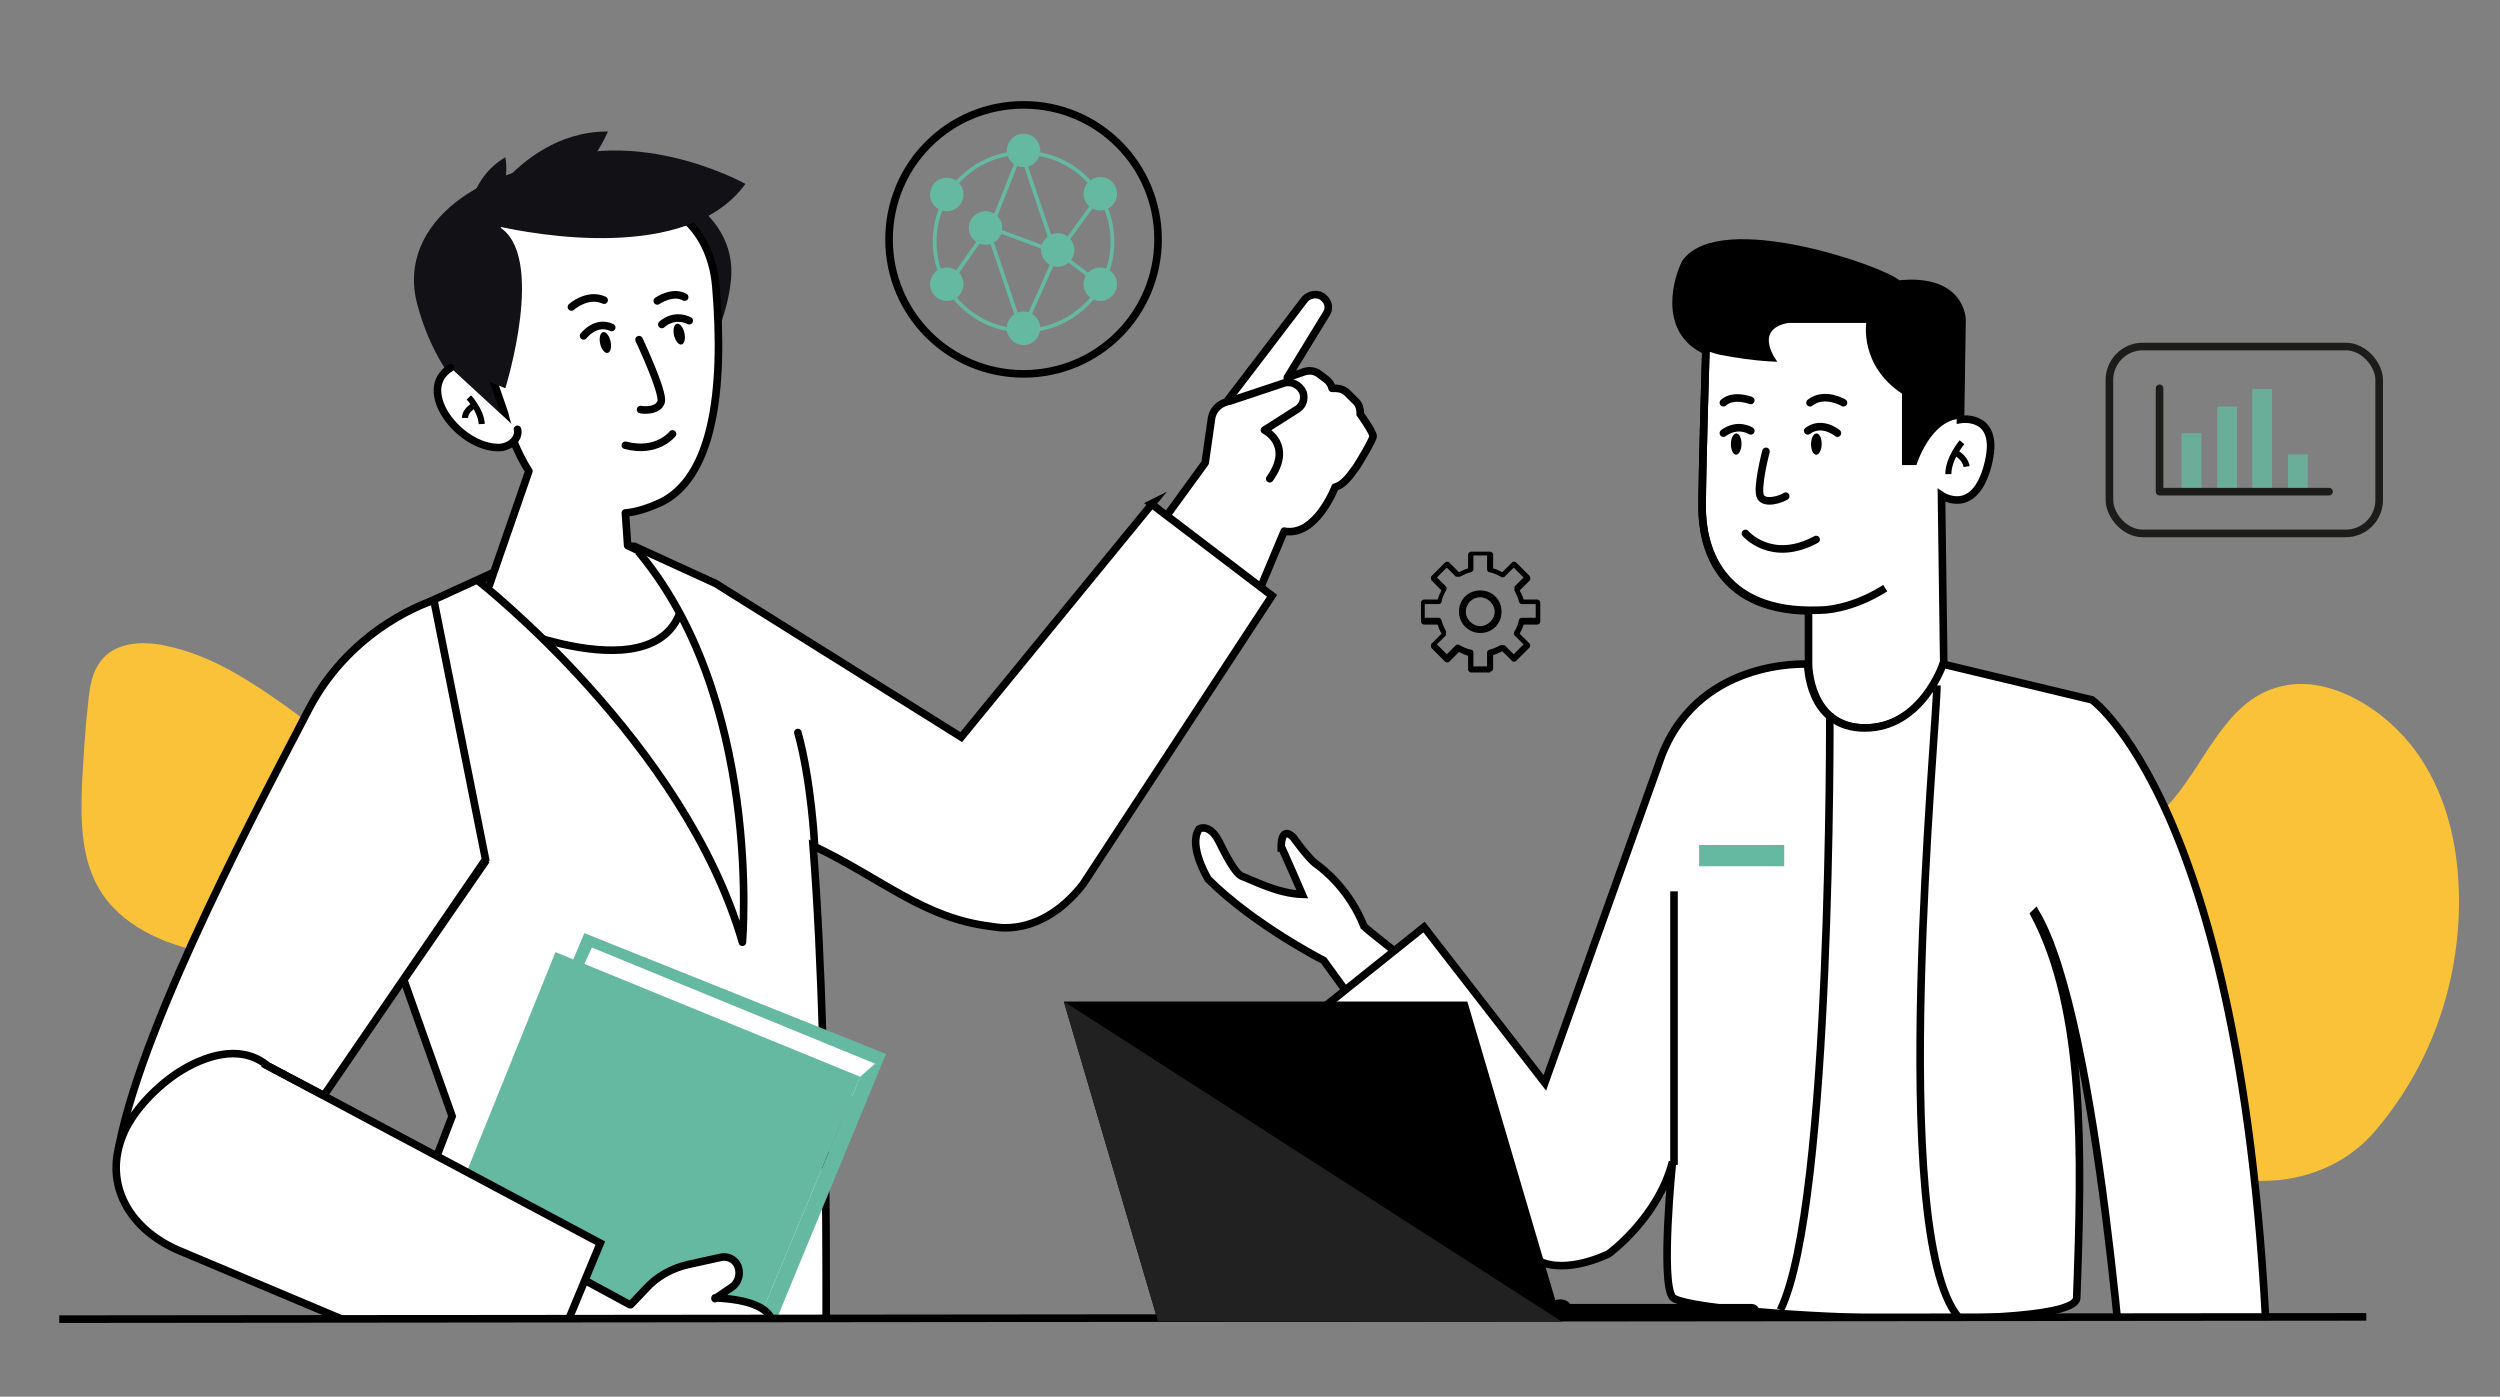<?xml version="1.0" encoding="UTF-8"?>
<svg id="_图层_4" data-name=" 图层 4" xmlns="http://www.w3.org/2000/svg" xmlns:xlink="http://www.w3.org/1999/xlink" version="1.1" viewBox="0 0 329 183.8">
  <rect x="0" y="0" width="329" height="183.8" fill="#808080" stroke="none"/>
  <defs>
    <style>
      .cls-1, .cls-2, .cls-3, .cls-4, .cls-5, .cls-6, .cls-7 {
        stroke: #000;
      }

      .cls-1, .cls-3, .cls-6, .cls-8, .cls-7 {
        fill: #fff;
      }

      .cls-1, .cls-4, .cls-9, .cls-10, .cls-5, .cls-6 {
        stroke-miterlimit: 10;
      }

      .cls-11 {
        fill: #121216;
      }

      .cls-11, .cls-12, .cls-13, .cls-14, .cls-15, .cls-16, .cls-17, .cls-8 {
        stroke-width: 0px;
      }

      .cls-2, .cls-3, .cls-18 {
        stroke-linecap: round;
      }

      .cls-2, .cls-3, .cls-18, .cls-7 {
        stroke-linejoin: round;
      }

      .cls-2, .cls-12, .cls-4, .cls-18, .cls-9, .cls-10, .cls-5 {
        fill: none;
      }

      .cls-19 {
        clip-path: url(#clippath);
      }

      .cls-4, .cls-6 {
        stroke-width: .8px;
      }

      .cls-18, .cls-9 {
        stroke: #1c1c1b;
      }

      .cls-20 {
        clip-path: url(#clippath-1);
      }

      .cls-21 {
        clip-path: url(#clippath-2);
      }

      .cls-13 {
        fill: #000;
      }

      .cls-14 {
        isolation: isolate;
        opacity: .8;
      }

      .cls-14, .cls-16 {
        fill: #64b9a0;
      }

      .cls-15 {
        fill: #fac239;
      }

      .cls-10 {
        stroke: #64b9a0;
        stroke-width: .5px;
      }

      .cls-17 {
        fill: #212121;
      }
    </style>
    <clipPath id="clippath">
      <rect class="cls-12" x="141.8" y="-3.2" width="167.2" height="176.5"/>
    </clipPath>
    <clipPath id="clippath-1">
      <rect class="cls-12" x="-17.4" y="-42.9" width="211.1" height="216.7"/>
    </clipPath>
    <clipPath id="clippath-2">
      <path class="cls-12" d="M63,76.5s27.1,21.2,34.7,47.5c0,0,2.8-32.4-14.2-52h-10.9c0-.1-9.6,4.5-9.6,4.5Z"/>
    </clipPath>
  </defs>
  <path class="cls-1" d="M224.5,45.8s-.5,16.4-.5,21,1.7,13.4,14,13.6v7.2-.2s0,8.4,7.5,8.4,10.3-8.4,10.3-8.4l-.3-22.2s4.3,2.9,6.1-4c1.8-6.9-3.6-6-3.6-6l.2-13.1s0-5.6-8.4-4.7c-1.9-1.9-23.4-9.3-28-2.8-.9,1.7-3.3,8.9,2.8,11.6"/>
  <path class="cls-15" d="M312.6,148.8c-5.6,6.6-15.3,8.5-24.6,4.6-3.1-1.3-6.1-3.2-8.6-5.7-8.7-8.5-11.2-22.5-5.4-30.8,3.2-4.6,8.3-7.4,11.9-11.6,4.6-5.4,7.2-13.4,14.4-15,6.2-1.5,13.8,3,18,9.1,4.2,6.1,5.4,13.4,5.3,20-.2,11-4.1,21.3-11,29.4h0Z"/>
  <g class="cls-19">
    <g>
      <path class="cls-1" d="M168.6,111.6s-.1-3.1,1.6-1.4c0,0,2,2.8,3,3.5s4.4,3.4,6.3,8.2c1.2,1.2,15.2,11.9,15.2,11.9l-10.7,6.1-9.8-13.5s-9.2-4.7-15.2-10.7c0,0-2.7-4.4-1.2-6.6.7-.4,1.8,0,2.6,1.6.8,1.6,2.1,4.2,3,4.6,1.4.5,4.7,2.3,8,2.4-.2-.5-2-4.5-2.7-6.1h0Z"/>
      <g>
        <path class="cls-7" d="M285.2,186.4s-.6,3.8-1.6,5.8c-1.1,2.5-3.7,10-4,10.6s-.5,2.7,1.8,5.5c1.8,3.2,3.8,6.4,3.8,6.4,0,0,2.3,2.1,3.8,0,.9-1.1,1.2-2.8,1.2-2.8l5-3.8s3.3-2.4,2.1-6.9c-2.3-4.2-4.1-7.4-4.1-7.4,0,0,1.4-4.5,2.1-5.2s-10.1-2.1-10.1-2.1h0Z"/>
        <path class="cls-2" d="M242.6,53s-2.5-1.5-4.4,0"/>
        <path class="cls-2" d="M230.4,52.7s-2.3-.9-3.6.3"/>
        <path class="cls-2" d="M232.4,59.4s-1.3,5-.7,6,2.7.3,3.3-.1"/>
        <path class="cls-2" d="M229.7,70.2s3.4,4,9.3.8"/>
        <path class="cls-2" d="M241.8,57s-2-1.7-3.9-.3"/>
        <ellipse class="cls-13" cx="239.1" cy="58.5" rx="1.4" ry=".7" transform="translate(177.2 296.7) rotate(-89.2)"/>
        <path class="cls-2" d="M230.4,56.7s-1.7-1.1-3.6.3"/>
        <ellipse class="cls-13" cx="228.5" cy="58.5" rx="1.4" ry=".7" transform="translate(166.8 286.1) rotate(-89.2)"/>
        <path class="cls-1" d="M267.9,120.1c8.4,14,12.1,69.1,12.1,69.1l18.7,1.9c-.9-83.1-23.4-99-23.4-99l-19.6-4.7s-2.8,8.4-10.3,8.4-7.5-8.4-7.5-8.4c0,0-15-.9-19.6,13.1-3.7,10.3-15,42-15,42l-15.9-20.5-14,11.2s25.2,30.8,29,32.7,9.3-.9,9.3-.9c0,0,6.5-4.7,8.4-12.1,0,0-1.6,15.7,0,17.8,1.9,2.5,53.7,4.9,53.2,0,.7-19,1.1-37.8-5.6-50.4h0Z"/>
        <path class="cls-1" d="M254.9,90.2c0,5.6-6.5,71.9,2.8,83.1"/>
        <line class="cls-5" x1="220.3" y1="153.3" x2="220.3" y2="117.3"/>
        <path class="cls-1" d="M240.8,93.9s.3,64.6-6.5,78.5"/>
        <rect class="cls-16" x="223.6" y="111.2" width="11.2" height="2.8"/>
      </g>
    </g>
  </g>
  <path class="cls-15" d="M48.7,116.3c-.8,3.9-4.1,7.1-8,8.5s-8.2,1.5-12.3.8c-5.7-.9-11.7-3.2-14.9-7.9-2.9-4.3-2.9-9.7-2.7-14.7.2-3.5.4-7,.8-10.5.2-2.1.5-4.2,1.9-5.8,2-2.3,5.7-2.4,8.8-1.6,5,1.1,9.5,3.8,13.7,6.7,4.1,2.8,8.1,5.9,10.8,10,2.7,4,3.1,8.9,1.9,14.6h0Z"/>
  <g class="cls-20">
    <g>
      <path class="cls-3" d="M179,54.3h0c0-.6-.2-1.2-.7-1.6l-1-1c-.4-.4-1-.6-1.6-.6h-.4c-.1-.5-.4-.9-.8-1.2l-.8-.6c-.6-.5-1.3-.6-2-.4l-2.3.8,5.2-8.5c.4-.7.2-1.5-.4-2-.7-.7-1.9-.5-2.5.2l-10.3,13.5c-1.1.3-1.9,1.2-2,2.4l-.8,5.6-9.3,12.8,14.5,8.6,5.2-12.4c4.2.8,6.7-5.8,6.7-5.8,1.2-.3,2.1-1.7,2.9-2.8,0,0,2.1-3.4,2.1-3.9s-1.6-2.8-1.7-2.9h0Z"/>
      <path class="cls-3" d="M161.8,52.8l7.2-2.4c1-.3,2.1.3,2.5,1.3h0c.2.8,0,1.6-.7,2.1l-4.4,2.8s3.9,1.9.7,6.4"/>
      <path class="cls-1" d="M151.7,66.2l-25.2,30.8-32.3-20.2-10.7-4.9h-10.9c0-.1-16.1,7.3-16.1,7.3-5.6,5.5-12.9,22.1-10.5,29.6l13.5,38.1-16.9,44.1s24.6,4.7,39.7,2.9c15.1-1.9,17.9-19.7,17.9-19.7.2,13.2,8.4,14,8.4,14,0,0,.8-46.1-1.6-76.9,9.2,4.4,14.5,9.5,23.3,10.6.6.1,1.3.2,1.9.2,0,0,0,0,.1,0h0c3.7,0,7.3-2,10.2-5.7l24.9-38-15.9-12.1h0Z"/>
      <g>
        <path class="cls-8" d="M63,76.5s27.1,21.2,34.7,47.5c0,0,2.8-32.4-14.2-52h-10.9c0-.1-9.6,4.5-9.6,4.5h0Z"/>
        <g class="cls-21">
          <path class="cls-3" d="M66,82.2s25.1,10.9,24.1-6.5l-7.7-14.8s-17.2,5.4-18.2,5.6l-4.5,6-1.3,4.1,7.6,5.5h0Z"/>
        </g>
        <path class="cls-2" d="M63,76.5s27.1,21.2,34.7,47.5c0,0,2.8-32.4-14.2-52h-10.9c0-.1-9.6,4.5-9.6,4.5h0Z"/>
      </g>
      <path class="cls-3" d="M107.2,111.2s-.4-8.3-2.2-14.8"/>
      <g>
        <path class="cls-1" d="M57.1,79s-10.7,3.2-16.5,14.4-21.5,40.3-24.9,57.2l24.5-2.9,23.7-34.6-6.8-34.1h0Z"/>
        <line class="cls-5" x1="53.1" y1="129" x2="64" y2="113.2"/>
      </g>
      <g>
        <polygon class="cls-16" points="116.6 138.7 76.9 122.8 72.9 132.3 111.7 147.4 116.6 138.7"/>
        <polygon class="cls-8" points="75.8 129.2 77.9 124.7 115.2 140 112.9 144.5 75.8 129.2"/>
        <polygon class="cls-16" points="113.2 141.7 90.3 196.6 51 180 73.1 125.3 113.2 141.7"/>
        <polygon class="cls-16" points="113.2 141.7 116.6 138.7 94 193.5 90.3 196.6 113.2 141.7"/>
      </g>
      <path class="cls-3" d="M94.1,170.9l2.2-1.5c.9-.6,1.2-1.8.8-2.8-.4-.9-1.4-1.4-2.4-1.1l-4.1.9c-2.2.5-4.2,1.6-5.7,3.3l-1.9,2c0,0-.1,0-.1,0l-27.7-15-4.5,15.7,29.1,10c17.7,16.5,21.3-.2,22-7.2.3-3.2-3.4-4.2-7.7-4.4h0Z"/>
      <g>
        <path class="cls-1" d="M34.9,140.1l44.1,23.5-8.6,20.7-46.3-19.5c-7.1-2.8-10.6-9-7.9-15.5h0c1.1-2.7,3.8-5.8,7-8,3.8-2.5,8.3-3.8,11.7-1.3h0Z"/>
        <line class="cls-5" x1="42.7" y1="144.2" x2="34.9" y2="140.1"/>
      </g>
      <path class="cls-11" d="M96.2,36.8c-1,10.1-9.6,21.6-20.6,21.6-10.9,0-18.1-8.5-20.7-18.4-2.9-11,9.6-18.6,20.6-18.4,6.9,0,21.7,4.2,20.7,15.2h0Z"/>
      <path class="cls-3" d="M84.5,72.7l-1.9-.9-.3-4.3c1.4-.1,2.9-.6,4.5-1.3,6.9-3.2,8.6-14.5,7.4-28.6-.8-8.4-6.7-11.3-11.3-12.3-3.4-.7-7-.5-10.3.4-16,4.4-8.8,21.2-8.8,21.2l2.6,7.5c.4,1.9,1.7,5.3,3.2,7.6l-5.2,15"/>
      <path class="cls-11" d="M68.9,22.7l-4.2,6.8c-.5-.2-1-.3-1.5-.3l-5.4,10.6,2.9,8.9,5.8,2.4s5.5-17.6-.9-21.3c4.5,1,24.9,4.9,32.5-5.6,0,0-15.7-8.8-29.1-1.5h0Z"/>
      <path class="cls-11" d="M66.5,23.6c.3-1.6,0-2.9,0-2.9-4.8,2.8-5,8.4-5,8.4,0,0,.9.7,3.3-1.8.2-.3.4-.5.6-.8.8.4,2.5.6,6-.5,5.9-1.9,8.6-8.7,8.6-8.7-6.6,0-11.1,3.9-13.5,6.4h0Z"/>
      <path class="cls-3" d="M75.2,40.4s2.1-1.9,4.3-.9"/>
      <path class="cls-3" d="M86.5,39.6s2-1.4,3.6-.5"/>
      <path class="cls-3" d="M87.1,42.7s1.5-1.5,3.6-.5"/>
      <path class="cls-3" d="M76.8,44.2s1.6-2.1,3.7-1.1"/>
      <path class="cls-3" d="M84.1,44.7s3.3,7,2.9,8.2-2.2,1.1-2.7,1"/>
      <path class="cls-3" d="M88.5,57.1s-2,2.6-6.2,1.5"/>
      <ellipse class="cls-13" cx="79.7" cy="45.1" rx=".7" ry="1.4" transform="translate(-8 18.6) rotate(-12.7)"/>
      <ellipse class="cls-13" cx="89.4" cy="44" rx=".7" ry="1.4" transform="translate(-7.5 20.7) rotate(-12.7)"/>
      <path class="cls-3" d="M59.3,48.4c-4.7,2.9,1.1,10.5,6.3,10.5,1.5,0,2.8-1.2,2.5-2.4h0"/>
      <g>
        <path class="cls-6" d="M61.7,52.3s1.6,1.7,1.7,3.5"/>
        <path class="cls-6" d="M62.5,53.3s-1.3.6-1.3,1.7"/>
      </g>
    </g>
  </g>
  <g>
    <path class="cls-5" d="M152.4,31.5c0,9.8-7.9,17.7-17.7,17.7s-17.7-7.9-17.7-17.7,7.9-17.7,17.7-17.7,17.7,7.9,17.7,17.7Z"/>
    <g>
      <g>
        <circle class="cls-16" cx="134.7" cy="19.8" r="2.2"/>
        <circle class="cls-16" cx="129.7" cy="30" r="2.2"/>
        <circle class="cls-16" cx="139.2" cy="32.9" r="2.2"/>
        <circle class="cls-16" cx="134.7" cy="43.2" r="2.2"/>
        <circle class="cls-16" cx="144.8" cy="25.5" r="2.2"/>
        <circle class="cls-16" cx="124.6" cy="37.4" r="2.2"/>
        <circle class="cls-16" cx="144.8" cy="37.4" r="2.2"/>
        <circle class="cls-16" cx="124.6" cy="25.6" r="2.2"/>
      </g>
      <g>
        <circle class="cls-10" cx="134.7" cy="31.8" r="11.7"/>
        <line class="cls-10" x1="134.8" y1="21.2" x2="138.5" y2="32.2"/>
        <line class="cls-10" x1="130.4" y1="31.5" x2="134.1" y2="42.4"/>
        <line class="cls-10" x1="133.7" y1="21.6" x2="130.8" y2="28.9"/>
        <line class="cls-10" x1="138.8" y1="34" x2="135.2" y2="42.1"/>
        <line class="cls-10" x1="144" y1="26.7" x2="140.3" y2="31.8"/>
        <line class="cls-10" x1="129.3" y1="31.1" x2="125.7" y2="36.2"/>
        <line class="cls-10" x1="140.3" y1="34" x2="143.2" y2="36.2"/>
        <line class="cls-10" x1="131.5" y1="30.4" x2="137.4" y2="32.6"/>
      </g>
    </g>
  </g>
  <line class="cls-5" x1="7.8" y1="173.6" x2="311.4" y2="173.3"/>
  <ellipse class="cls-13" cx="205.3" cy="171.9" rx="1.4" ry=".9"/>
  <g>
    <path class="cls-13" d="M231.6,172.7c0,.6-.5,1.1-1.1,1.1h-30.9c-.6,0-1.1-.5-1.1-1.1h0c0-.6.5-1.1,1.1-1.1h30.9c.6,0,1.1.5,1.1,1.1h0Z"/>
    <polygon class="cls-13" points="205.5 173.9 152.4 173.9 140 131.8 193.1 131.8 205.5 173.9"/>
    <polygon class="cls-17" points="140 131.8 205.5 173.9 152.4 173.9 140 131.8"/>
  </g>
  <g>
    <rect class="cls-9" x="277.6" y="45.6" width="35.5" height="24.6" rx="4.4" ry="4.4"/>
    <g>
      <rect class="cls-14" x="287.1" y="57" width="2.6" height="7.6"/>
      <rect class="cls-14" x="291.8" y="53.5" width="2.6" height="11.1"/>
      <rect class="cls-14" x="296.4" y="51.2" width="2.6" height="13.4"/>
      <rect class="cls-14" x="301.1" y="59.8" width="2.6" height="4.8"/>
    </g>
    <polyline class="cls-18" points="284.2 51.1 284.2 64.7 306.5 64.7"/>
  </g>
  <path class="cls-13" d="M196.1,88.5h-2.5c-.2,0-.4-.2-.4-.4v-1.8c-.4-.1-.8-.3-1.2-.5l-1.3,1.3c-.1.1-.4.1-.5,0l-1.8-1.8c0,0-.1-.2-.1-.3s0-.2.1-.3l1.3-1.3c-.2-.4-.4-.8-.5-1.2h-1.8c-.2,0-.4-.2-.4-.4v-2.5c0-.2.2-.4.4-.4h1.8c.1-.4.3-.8.5-1.2l-1.3-1.3c0,0-.1-.2-.1-.3s0-.2.1-.3l1.8-1.8c.1-.1.4-.1.5,0l1.3,1.3c.4-.2.8-.4,1.2-.5v-1.8c0-.2.2-.4.4-.4h2.5c.2,0,.4.2.4.4v1.8c.4.1.8.3,1.2.5l1.3-1.3c.1-.1.4-.1.5,0l1.8,1.8c0,0,.1.2.1.3s0,.2-.1.3l-1.3,1.3c.2.4.4.8.5,1.2h1.8c.2,0,.4.2.4.4v2.5c0,.2-.2.4-.4.4h-1.8c-.1.4-.3.8-.5,1.2l1.3,1.3c.1.1.1.4,0,.5l-1.8,1.8c-.1.1-.4.1-.5,0l-1.3-1.3c-.4.2-.8.4-1.2.5v1.8c0,.2-.2.4-.4.4h0ZM193.9,87.7h1.8v-1.8c0-.2.1-.3.3-.4.5-.1,1.1-.4,1.5-.6.1,0,.3,0,.5,0l1.2,1.2,1.3-1.3-1.2-1.2c-.1-.1-.1-.3,0-.5.3-.5.5-1,.6-1.5,0-.2.2-.3.4-.3h1.8v-1.8h-1.8c-.2,0-.3-.1-.4-.3-.1-.5-.4-1.1-.6-1.5,0-.1,0-.3,0-.5l1.2-1.2-1.3-1.3-1.2,1.2c-.1.1-.3.1-.5,0-.5-.3-1-.5-1.5-.6-.2,0-.3-.2-.3-.4v-1.8h-1.8v1.8c0,.2-.1.3-.3.4-.5.1-1.1.4-1.5.6-.1,0-.3,0-.5,0l-1.2-1.2-1.3,1.3,1.2,1.2c.1.1.1.3,0,.5-.3.5-.5,1-.6,1.5,0,.2-.2.3-.4.3h-1.8v1.8h1.8c.2,0,.3.1.4.3.1.5.4,1.1.6,1.5,0,.1,0,.3,0,.5l-1.2,1.2,1.3,1.3,1.2-1.2c.1-.1.3-.1.5,0,.5.3,1,.5,1.5.6.2,0,.3.2.3.4v1.8ZM194.8,83.3c-1.5,0-2.8-1.2-2.8-2.8s1.2-2.8,2.8-2.8,2.8,1.2,2.8,2.8-1.2,2.8-2.8,2.8ZM194.8,78.6c-1.1,0-1.9.9-1.9,1.9s.9,1.9,1.9,1.9,1.9-.9,1.9-1.9-.9-1.9-1.9-1.9Z"/>
  <path class="cls-13" d="M258.1,55.2v-13.1s0-5.6-8.4-4.7c-1.9-1.9-23.4-9.3-28-2.8-.9,1.9-3.7,10.3,4.7,12.1,4.7.9,7.5.9,7.5.9,0,0-3.3-4.2,1.4-5.1h10.3s-.9,5.6,4.7,9.3v9.4h1.9s1.9-6.2,6.1-6.1h0Z"/>
  <path class="cls-5" d="M224.5,45.8s-.5,16.4-.5,21,1.9,14,15.4,13.5c2.1,0,5.4-.8,8.7-2.9"/>
  <path class="cls-4" d="M258.2,58.2s-1.8,2.1-1.8,4.2"/>
  <path class="cls-4" d="M257.2,59.5s1.4.6,1.6,1.9"/>
</svg>